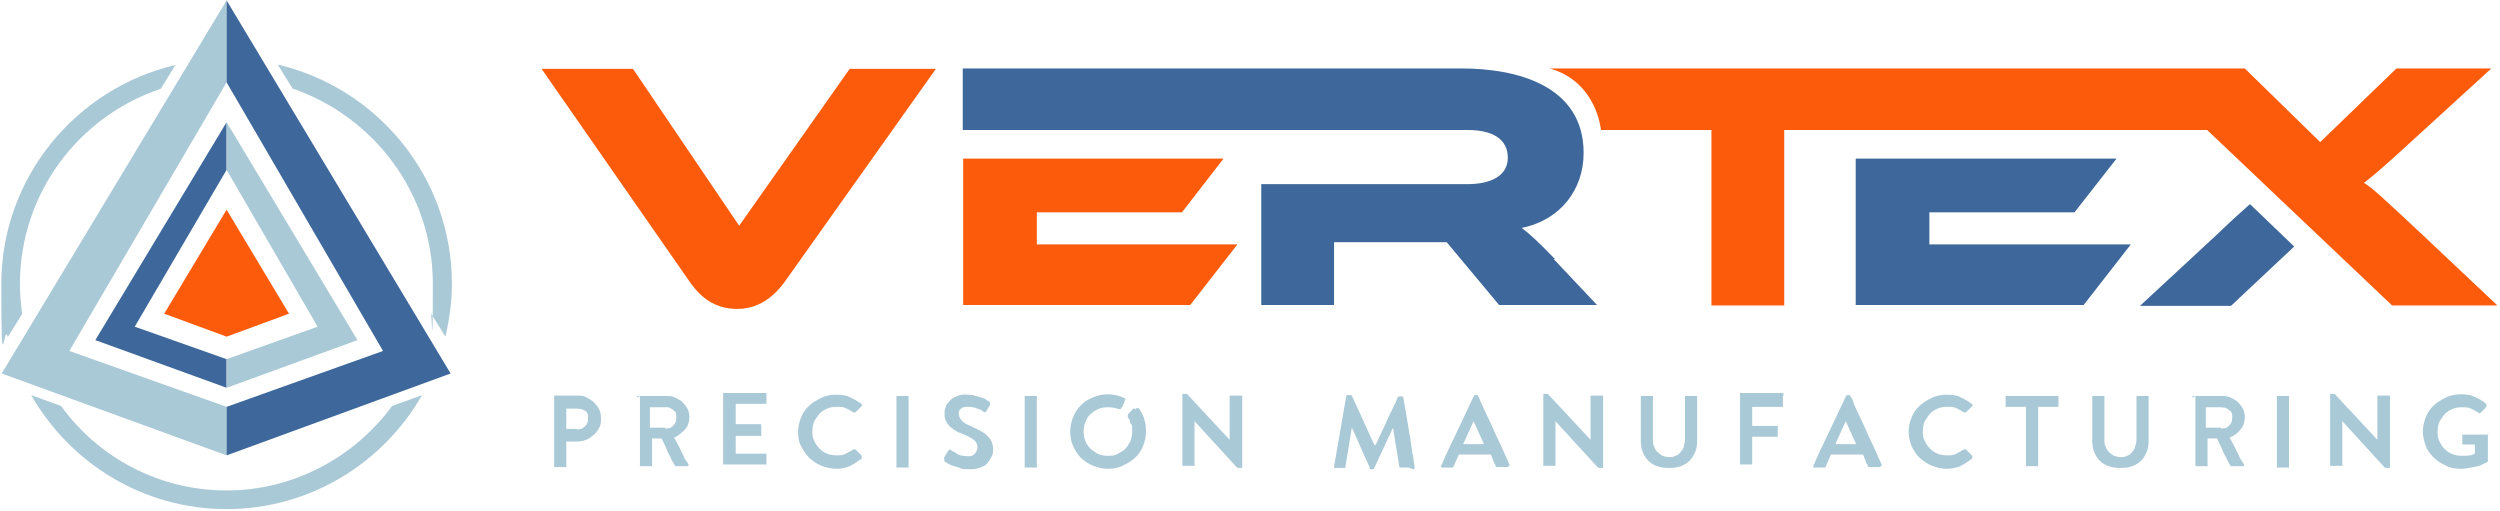 <svg width="577" height="118" viewBox="0 0 577 118" fill="none" xmlns="http://www.w3.org/2000/svg">
<path d="M52.3 0.1L0.4 86.2L52.3 105.1V93.9L16 81L52.3 19V0.1Z" fill="#A9C9D7"/>
<path d="M52.3 0.1L104 86.2L52.3 105.1V93.9L88.4 81L52.3 19V0.1Z" fill="#3E689B"/>
<path d="M52.3 28.2L22 78.5L52.3 89.5V82.9L31.1 75.4L52.3 39.2V28.2Z" fill="#3E689B"/>
<path d="M52.3 28.2L82.5 78.5L52.3 89.5V82.9L73.3 75.4L52.3 39.2V28.2Z" fill="#A9C9D7"/>
<path d="M52.3 48.4L37.9 72.4L52.3 77.7L66.7 72.4L52.3 48.4Z" fill="#FC5B0B"/>
<path d="M146.1 15.9L170.6 52.1L196.1 15.9H216L181 65.2C178.6 68.4 175.2 71.3 170.1 71.3C165 71.3 161.7 68.6 159.3 65.2L125 15.9H146H146.1Z" fill="#FC5B0B"/>
<path d="M239.3 56.4V49H272.8L282.4 36.6H239.3H222.3V70.4H274.7L285.6 56.4H239.3Z" fill="#FC5B0B"/>
<path d="M358.9 59.8C355.2 56 353.1 54 351.2 52.6C360.2 50.8 365.5 43.7 365.5 35.3C365.5 19.6 349.8 15.8 337.4 15.8H222.2V30H338.7C344.5 30 348 32.1 348 36.4C348 40.7 343.9 42.5 338.7 42.5H291.1V70.4H307.9V55.9H333.9L346 70.4H368.6L358.6 59.8H358.7H358.9Z" fill="#3E689B"/>
<path d="M445.3 56.4V49H478.8L488.5 36.6H445.3H428.3V70.4H480.9L491.8 56.4H445.3Z" fill="#3E689B"/>
<path d="M519.3 47.1C517.5 48.7 515 50.9 511.6 54.2L493.9 70.6H514.9L529.5 56.9L519.5 47.3H519.4L519.3 47.1Z" fill="#3E689B"/>
<path d="M576.3 70.4L558.9 54C550 45.7 547.7 43.5 545.6 42.2C547.7 40.6 550.2 38.5 557.7 31.6L575 15.8H553.1L535.5 32.8L518.1 15.8H357.7C368.6 18.9 369.5 30 369.5 30H395V70.5H411.8V30H509.4L552.1 70.5H576.2L576.3 70.4Z" fill="#FC5B0B"/>
<path d="M133.2 91.3C133.9 91.3 134.7 91.3 135.3 91.7C135.9 92 136.5 92.3 137.1 92.9C137.5 93.3 138 93.9 138.3 94.5C138.6 95.1 138.7 95.8 138.7 96.6C138.7 97.4 138.7 98.1 138.3 98.7C138 99.3 137.6 99.9 137.1 100.3C136.6 100.7 136.1 101.2 135.3 101.5C134.5 101.8 134 101.9 133.2 101.9H130.7V107.8C130.7 107.9 130.6 107.8 130.4 107.8H127.9V91.3H133.5H133.2ZM133.1 99.1C133.4 99.1 133.8 99.1 134.1 99C134.4 98.9 134.7 98.7 135 98.4C135.3 98.1 135.4 98 135.6 97.5C135.8 97 135.7 96.8 135.7 96.5C135.7 96.2 135.7 95.8 135.6 95.5C135.5 95.2 135.3 94.9 135 94.8C134.7 94.7 134.4 94.4 134.1 94.4C133.8 94.4 133.5 94.3 133.1 94.3H130.7V99H133.1V99.3V99.1Z" fill="#A9C9D7"/>
<path d="M147 91.7V91.4C147 91.3 147 91.4 147.3 91.4H153.8C154.5 91.4 155.1 91.4 155.9 91.8C156.7 92.2 157.1 92.4 157.5 92.8C157.9 93.2 158.4 93.8 158.7 94.4C159 95 159.1 95.7 159.1 96.3C159.1 97.3 158.8 98.4 158.1 99.1C157.4 99.8 156.6 100.6 155.6 101C156.5 102.6 157.1 103.8 157.5 104.7C157.9 105.6 158.2 106.2 158.5 106.5L158.9 107.2V107.5C158.9 107.5 158.8 107.6 158.6 107.6H156.1C156 107.6 155.8 107.6 155.8 107.5L155.4 106.8C155.4 106.7 155.1 106.4 155 106.1C154.9 105.8 154.7 105.4 154.4 104.9C154.1 104.4 154 103.9 153.7 103.3C153.4 102.7 153.1 102 152.7 101.2H150.5V107.6H147.7C147.6 107.6 147.7 107.6 147.7 107.3V91.4L147.1 91.7H147ZM153.5 98.9C153.8 98.9 154.1 98.9 154.5 98.8C154.9 98.7 155.1 98.5 155.4 98.2C155.7 97.9 155.8 97.8 156 97.3C156 97 156.1 96.7 156.1 96.3C156.1 95.9 156.1 95.7 156 95.4C156 95.1 155.7 94.8 155.4 94.7C155.1 94.4 155 94.3 154.5 94.1C154 93.9 153.9 94 153.5 94H150V98.7H153.5V99V98.9Z" fill="#A9C9D7"/>
<path d="M169.8 94.1V97.9H175.7V100.6C175.7 100.7 175.6 100.6 175.4 100.6H169.8V104.7H176.9V107.2H166.9V90.7H176.9V93.2H169.8V94.1Z" fill="#A9C9D7"/>
<path d="M184.2 99.7C184.2 98.5 184.5 97.3 184.9 96.3C185.3 95.3 185.9 94.4 186.8 93.6C187.5 92.9 188.6 92.3 189.6 91.8C190.6 91.3 191.8 91.1 193 91.1C194.2 91.1 195.4 91.2 196.2 91.7C197.1 92.1 198 92.6 198.9 93.3C199 93.4 199 93.6 198.9 93.7L197.4 95.2H197C196.4 94.8 195.8 94.5 195.2 94.2C194.6 93.9 193.9 93.9 193.1 93.9C192.3 93.9 191.6 94 190.9 94.3C190.2 94.6 189.6 95 189.1 95.5C188.7 96.1 188.2 96.7 187.9 97.3C187.6 98 187.5 98.8 187.5 99.5C187.5 100.2 187.5 101 187.9 101.7C188.2 102.4 188.6 103 189.1 103.5C189.6 104 190.1 104.4 190.9 104.7C191.7 105 192.4 105.1 193.1 105.1C193.8 105.1 194.6 105.1 195.2 104.7C195.8 104.4 196.4 104.1 197 103.7H197.4L198.9 105.2V105.8C198 106.5 197.1 107.1 196.1 107.6C195.1 108 194 108.2 193 108.2C192 108.2 190.6 107.9 189.6 107.5C188.6 107.1 187.7 106.5 186.8 105.7C186.1 105 185.5 104.1 184.9 103C184.3 101.9 184.2 100.8 184.2 99.6V99.7Z" fill="#A9C9D7"/>
<path d="M206.9 91.7V91.4C206.9 91.3 207 91.4 207.2 91.4H209.7C209.8 91.4 209.7 91.4 209.7 91.7V107.9C209.7 108 209.6 107.9 209.4 107.9H206.9C206.8 107.9 206.9 107.9 206.9 107.6V91.7Z" fill="#A9C9D7"/>
<path d="M218 106.2C218 106.2 217.9 106.1 217.9 105.9V105.6L218.8 104.1L219.1 103.8C219.2 103.7 219.4 103.8 219.4 103.8C219.4 103.8 219.7 104.1 220 104.2C220.3 104.3 220.6 104.5 221 104.8C221.4 105.1 221.9 105.1 222.2 105.2C222.6 105.2 223.1 105.3 223.4 105.3C224.1 105.3 224.6 105.2 225 104.7C225.4 104.2 225.6 103.8 225.6 103.2C225.6 102.6 225.3 102 224.9 101.6C224.3 101.2 223.6 100.7 222.5 100.3C221.9 100 221.3 99.9 220.9 99.6C220.3 99.3 219.9 99 219.4 98.6C218.9 98.2 218.7 97.7 218.4 97.3C218.1 96.9 218 96.1 218 95.5C218 94.9 218 94.5 218.3 93.9C218.4 93.3 218.9 92.9 219.3 92.4C219.7 91.9 220.3 91.7 220.9 91.4C221.6 91.1 222.4 91 223.3 91.1C223.9 91.1 224.5 91.1 225.1 91.4C225.7 91.4 226.1 91.7 226.6 91.8C227.1 91.9 227.5 92.1 227.8 92.4C228.1 92.5 228.4 92.7 228.4 92.8C228.4 92.8 228.5 92.9 228.5 93.1V93.4C228.5 93.7 228.2 93.8 228.1 94.1C228 94.4 227.8 94.5 227.7 94.8C227.7 94.8 227.6 95.1 227.4 95.1H227.1C227.1 95.1 227 95.1 226.7 94.8C226.4 94.5 226.1 94.5 225.8 94.4C225.5 94.3 225.1 94.1 224.6 94C224.1 93.9 223.9 93.9 223.4 93.9C222.9 93.9 222.7 93.9 222.4 94C222.1 94 221.8 94.3 221.7 94.4C221.6 94.5 221.4 94.7 221.3 95V95.6C221.3 96.2 221.6 96.6 222 97.1C222.4 97.6 223.2 98 224.2 98.4C224.8 98.7 225.4 99 226 99.3C226.6 99.6 227.2 100 227.6 100.3C228 100.7 228.5 101.2 228.8 101.8C229.1 102.4 229.2 103 229.2 103.7C229.2 104.4 229.2 104.9 228.8 105.5C228.5 106.1 228.2 106.5 227.8 107C227.4 107.5 226.8 107.7 226 108C225.2 108.3 224.5 108.3 223.6 108.3C222.7 108.3 222.1 108.3 221.5 108C220.9 107.7 220.3 107.7 219.7 107.4C219.3 107.3 218.8 107 218.5 106.8C218.2 106.6 217.9 106.5 217.9 106.4L218.2 106.1L218 106.2Z" fill="#A9C9D7"/>
<path d="M236.5 91.7V91.4C236.5 91.3 236.6 91.4 236.8 91.4H239.3C239.4 91.4 239.3 91.4 239.3 91.7V107.9C239.3 108 239.2 107.9 239 107.9H236.5C236.4 107.9 236.5 107.9 236.5 107.6V91.7Z" fill="#A9C9D7"/>
<path d="M262 94.5L262.3 94.2H262.7C263 94.3 263.1 94.6 263.4 95.1C263.7 95.6 263.8 96 264 96.4C264.1 96.8 264.3 97.4 264.4 98C264.4 98.6 264.5 99 264.5 99.6C264.5 100.8 264.2 102 263.8 103C263.4 104 262.8 104.9 261.9 105.7C261.2 106.4 260.1 107 259.1 107.5C258.1 108 256.9 108.2 255.7 108.2C254.5 108.2 253.3 107.9 252.3 107.5C251.3 107.1 250.4 106.5 249.5 105.7C248.8 105 248.2 104.1 247.7 103C247.2 101.9 247 100.8 247 99.6C247 98.4 247.3 97.2 247.7 96.2C248.1 95.2 248.7 94.3 249.5 93.5C250.3 92.7 251.1 92.2 252.3 91.7C253.5 91.2 254.5 91 255.7 91C256.9 91 258.4 91.3 259.5 91.9C259.8 91.9 259.8 92.2 259.6 92.5C259.6 92.5 259.6 92.6 259.5 92.8C259.5 92.9 259.4 93.1 259.2 93.4C259.2 93.5 259.1 93.8 258.9 94C258.7 94.2 258.8 94.3 258.8 94.3C258.8 94.3 258.7 94.4 258.5 94.4H258.1C257.4 94.1 256.6 94 255.7 94C254.8 94 254.2 94.1 253.5 94.4C252.8 94.7 252.2 95.1 251.7 95.6C251.1 96 250.8 96.8 250.5 97.4C250.2 98.1 250.1 98.9 250.1 99.6C250.1 100.3 250.2 101.1 250.5 101.8C250.8 102.5 251.2 103.1 251.7 103.6C252.3 104 252.9 104.5 253.5 104.8C254.2 105.1 255 105.2 255.7 105.2C256.4 105.2 257.2 105.2 257.9 104.8C258.6 104.4 259.2 104.1 259.7 103.6C260.2 103.1 260.6 102.4 260.9 101.8C261.2 101.1 261.3 100.3 261.3 99.6V98.7C261.3 98.4 261.3 98.1 261 97.8C260.7 97.5 260.9 97.2 260.7 96.9C260.5 96.6 260.4 96.5 260.3 96.3V95.7C260.6 95.4 260.7 95.1 260.9 95C261 95 261.2 94.7 261.3 94.6L261.6 94.3H261.9L262 94.5Z" fill="#A9C9D7"/>
<path d="M286.7 91.4V107.9C286.7 108 286.6 108 286.4 108H286C285.7 108 285.6 108 285.3 107.7L275.7 97.2V107.5H272.9C272.8 107.5 272.9 107.5 272.9 107.2V91C272.9 90.9 273 90.9 273.2 90.9H273.6C273.9 90.9 274 90.9 274.2 91.2L283.8 101.5V91.3H286.8L286.7 91.4Z" fill="#A9C9D7"/>
<path d="M325.4 107.9H323C323 107.8 321.5 98.7 321.5 98.7L317.1 108.2C317.1 108.2 317 108.3 316.8 108.3H316.4C316.4 108.3 316.1 108.3 316.1 108.2V107.9C316.1 107.8 316 107.5 315.7 107C315.6 106.6 315.3 106.1 315 105.4C314.7 104.7 314.3 103.8 313.8 102.7C313.3 101.6 312.8 100.3 312 98.7L310.5 107.9C310.5 107.967 310.467 108 310.4 108H307.9V107.7L310.7 91.5C310.7 91.4 310.7 91.2 311 91.2H311.7C311.7 91.2 312 91.2 312 91.3L317.2 102.7H317.5C318.4 100.8 319.1 99.2 319.7 98C320.3 96.7 320.7 95.6 321.2 94.8C321.6 93.9 321.9 93.3 322.1 92.9C322.3 92.5 322.4 92.2 322.5 91.9C322.6 91.6 322.6 91.6 322.6 91.6C322.6 91.6 322.7 91.5 322.9 91.5H323.6C323.7 91.5 323.9 91.5 323.9 91.8C324.2 93.9 324.6 95.6 324.8 97.1C325.1 98.6 325.2 100.1 325.5 101.1C325.6 102.3 325.8 103.2 325.9 103.9C325.9 104.6 326.2 105.4 326.2 105.8L326.5 107.9C326.5 108.2 326.5 108.3 326.2 108.3L325.3 108L325.4 107.9Z" fill="#A9C9D7"/>
<path d="M348.1 107.5V107.8H345.7C345.4 107.8 345.3 107.8 345.1 107.4V107.1C344.8 107 344.8 106.7 344.7 106.4C344.6 106.1 344.3 105.5 344.1 104.9H336.7L335.5 107.6C335.5 107.6 335.5 107.7 335.4 107.9H332.6V107.6C332.6 107.6 332.6 107.3 332.9 107C332.9 106.7 333.2 106.3 333.5 105.5C333.8 104.9 334.2 103.9 334.8 102.7C335.4 101.5 336.1 100 337 98.1C337.9 96.3 338.9 94 340.2 91.3C340.2 91.3 340.3 91.2 340.5 91.2H341.1C341.1 91.2 341.1 91.5 341.4 91.8C341.4 92.1 341.7 92.5 342 93.3C342.3 93.9 342.7 94.9 343.3 96.1C343.9 97.3 344.6 98.8 345.4 100.7C346.3 102.5 347.3 104.8 348.5 107.5H348.1ZM342.5 102.5L340.1 97.2L337.7 102.5H342.6H342.5Z" fill="#A9C9D7"/>
<path d="M370 91.4V107.9C370 108 369.9 108 369.7 108H369.3C369 108 368.9 108 368.6 107.7L359 97.2V107.5C359 107.6 359 107.5 358.7 107.5H356.2C356.1 107.5 356.2 107.5 356.2 107.2V91C356.2 90.9 356.3 90.9 356.5 90.9H356.9C357.2 90.9 357.3 90.9 357.5 91.2L367.1 101.5V91.3H370.1L370 91.4Z" fill="#A9C9D7"/>
<path d="M378.7 91.7V91.4H381.5C381.6 91.4 381.5 91.4 381.5 91.7V101.6C381.5 102.2 381.5 102.6 381.8 103.1C381.9 103.5 382.2 104 382.5 104.3C382.8 104.6 383.2 104.9 383.7 105.2C384.1 105.3 384.6 105.5 385.2 105.5C385.8 105.5 386.2 105.5 386.7 105.2C387.1 105.1 387.6 104.8 387.9 104.3C388.2 104 388.5 103.6 388.6 103.1C388.7 102.6 388.9 102.2 388.9 101.6V91.4C388.9 91.3 388.9 91.4 389.2 91.4H391.7C391.8 91.4 391.7 91.4 391.7 91.7V101.7C391.7 102.6 391.6 103.5 391.3 104.2C391 104.9 390.6 105.7 390 106.3C389.4 106.9 388.7 107.3 387.9 107.6C387.1 107.9 386.3 108 385.2 108C384.1 108 383.4 107.9 382.5 107.6C381.6 107.3 381 106.9 380.4 106.3C379.8 105.7 379.4 105 379.1 104.2C378.8 103.5 378.7 102.6 378.7 101.7V91.7Z" fill="#A9C9D7"/>
<path d="M411.5 91.4V93.9H404.4V98.3H410.3C410.4 98.3 410.3 98.4 410.3 98.6V100.8H404.4V107.2C404.4 107.3 404.3 107.2 404.1 107.2H401.6V90.7H411.6V91.4H411.5Z" fill="#A9C9D7"/>
<path d="M434 107.5V107.8H431.6C431.3 107.8 431.2 107.8 431 107.4V107.1C430.7 107 430.7 106.7 430.6 106.4C430.5 106.1 430.2 105.5 430 104.9H422.6L421.4 107.6C421.4 107.6 421.4 107.7 421.3 107.9H418.5V107.6C418.5 107.6 418.5 107.3 418.8 107C418.8 106.7 419.1 106.3 419.4 105.5C419.7 104.9 420.1 103.9 420.7 102.7C421.3 101.5 422 100 422.9 98.1C423.8 96.3 424.8 94 426.1 91.3C426.1 91.3 426.2 91.2 426.4 91.2H427C427 91.2 427 91.5 427.3 91.8C427.6 92.1 427.6 92.5 427.9 93.3C428.2 93.9 428.6 94.9 429.2 96.1C429.8 97.3 430.5 98.8 431.3 100.7C432.2 102.5 433.2 104.8 434.4 107.5H434ZM428.4 102.5L426 97.2L423.6 102.5H428.5H428.4Z" fill="#A9C9D7"/>
<path d="M440.5 99.7C440.5 98.5 440.8 97.3 441.2 96.3C441.6 95.3 442.2 94.4 443.1 93.6C444 92.8 444.9 92.3 445.9 91.8C446.9 91.3 448.1 91.1 449.3 91.1C450.5 91.1 451.7 91.2 452.5 91.7C453.4 92.1 454.3 92.6 455.2 93.3C455.3 93.4 455.3 93.6 455.2 93.7L453.7 95.2H453.3C452.7 94.8 452.1 94.5 451.5 94.2C450.9 93.9 450.2 93.9 449.4 93.9C448.6 93.9 447.9 94 447.2 94.3C446.5 94.6 445.9 95 445.4 95.5C445 96.1 444.5 96.7 444.2 97.3C443.9 98 443.8 98.8 443.8 99.5C443.8 100.2 443.8 101 444.2 101.7C444.5 102.4 444.9 103 445.4 103.5C445.9 104 446.4 104.4 447.2 104.7C447.9 105 448.7 105.1 449.4 105.1C450.1 105.1 450.9 105.1 451.5 104.7C452.1 104.4 452.7 104.1 453.3 103.7H453.7L455.2 105.2V105.8C454.3 106.5 453.4 107.1 452.4 107.6C451.4 108 450.3 108.2 449.3 108.2C448.3 108.2 446.9 107.9 445.9 107.5C444.9 107.1 444 106.5 443.1 105.7C442.2 104.9 441.8 104.1 441.2 103C440.8 102 440.5 100.8 440.5 99.6V99.7Z" fill="#A9C9D7"/>
<path d="M475.1 91.4V93.9H470.4V107.6C470.4 107.7 470.4 107.6 470.1 107.6H467.6C467.5 107.6 467.6 107.6 467.6 107.3V93.9H462.9C462.8 93.9 462.9 93.8 462.9 93.6V91.4C462.9 91.3 463 91.4 463.2 91.4H475.6H475.2H475.1Z" fill="#A9C9D7"/>
<path d="M482.9 91.7V91.4H485.7C485.8 91.4 485.7 91.4 485.7 91.7V101.6C485.7 102.2 485.7 102.6 486 103.1C486.1 103.5 486.4 104 486.7 104.3C487 104.6 487.4 104.9 487.9 105.2C488.3 105.3 488.8 105.5 489.4 105.5C490 105.5 490.4 105.5 490.9 105.2C491.3 105.1 491.8 104.8 492.1 104.3C492.4 104 492.7 103.6 492.8 103.1C492.9 102.6 493.1 102.2 493.1 101.6V91.4C493.1 91.3 493.1 91.4 493.4 91.4H495.9C496 91.4 495.9 91.4 495.9 91.7V101.7C495.9 102.6 495.8 103.5 495.5 104.2C495.2 104.9 494.8 105.7 494.2 106.3C493.6 106.9 492.9 107.3 492.1 107.6C491.3 107.9 490.5 108 489.4 108C488.3 108 487.6 107.9 486.7 107.6C485.8 107.3 485.2 106.9 484.6 106.3C484 105.7 483.6 105 483.3 104.2C483 103.5 482.9 102.6 482.9 101.7V91.7Z" fill="#A9C9D7"/>
<path d="M506 91.7V91.4H512.8C513.5 91.4 514.1 91.4 514.9 91.8C515.7 92.2 516.1 92.4 516.5 92.8C516.9 93.2 517.4 93.8 517.7 94.4C518 95 518.1 95.7 518.1 96.3C518.1 97.3 517.8 98.4 517.1 99.1C516.5 100 515.6 100.6 514.6 101C515.5 102.6 516.1 103.8 516.5 104.7C516.9 105.6 517.2 106.2 517.5 106.5L517.9 107.2V107.5C517.9 107.5 517.8 107.6 517.6 107.6H515.1C515 107.6 514.8 107.6 514.8 107.5L514.4 106.8C514.4 106.7 514.1 106.4 514 106.1C513.9 105.8 513.7 105.4 513.4 104.9C513.1 104.5 513 103.9 512.7 103.3C512.4 102.7 512.1 102 511.7 101.2H509.5V107.6C509.5 107.7 509.4 107.6 509.2 107.6H506.7V91.4L506.1 91.7H506ZM512.6 98.9C512.9 98.9 513.2 98.9 513.6 98.8C513.9 98.8 514.2 98.5 514.5 98.2C514.8 97.9 514.9 97.8 515.1 97.3C515.1 97 515.2 96.7 515.2 96.3C515.2 95.9 515.2 95.7 515.1 95.4C515.1 95.1 514.8 94.8 514.5 94.7C514.2 94.4 514.1 94.3 513.6 94.1C513.3 94.1 513 94 512.6 94H509.1V98.7H512.6V99V98.9Z" fill="#A9C9D7"/>
<path d="M525.5 91.7V91.4C525.5 91.3 525.6 91.4 525.8 91.4H528.3C528.4 91.4 528.3 91.4 528.3 91.7V107.9C528.3 108 528.2 107.9 528 107.9H525.5C525.4 107.9 525.5 107.9 525.5 107.6V91.7Z" fill="#A9C9D7"/>
<path d="M551.6 91.4V107.9C551.6 108 551.5 108 551.3 108H550.9C550.6 108 550.5 108 550.2 107.7L540.6 97.2V107.5C540.6 107.6 540.6 107.5 540.3 107.5H537.8C537.7 107.5 537.8 107.5 537.8 107.2V91C537.8 90.9 537.9 90.9 538.1 90.9H538.5C538.8 90.9 538.9 90.9 539.1 91.2L548.7 101.5V91.3H551.7L551.6 91.4Z" fill="#A9C9D7"/>
<path d="M574.2 100V106.5C574.2 106.6 574.1 106.6 573.6 106.9C573.3 107 572.9 107.2 572.3 107.5C571.7 107.6 571.1 107.8 570.4 107.9C569.7 108 568.9 108.2 568 108.2C567.1 108.2 565.6 108.1 564.6 107.5C563.6 107.1 562.7 106.5 561.8 105.7C561.1 105 560.3 104.1 559.9 103C559.5 101.9 559.2 100.8 559.2 99.6C559.2 98.4 559.5 97.2 559.9 96.2C560.3 95.2 560.9 94.3 561.8 93.5C562.5 92.8 563.6 92.2 564.6 91.7C565.6 91.2 566.8 91 568 91C569.2 91 570.2 91.1 571.1 91.6C572.1 92 573 92.5 573.8 93.2C573.8 93.2 573.8 93.3 573.9 93.5V93.8H573.8C573.8 94.1 573.5 94.2 573.4 94.4C573.3 94.5 573 94.8 572.5 95.3C572.5 95.4 572.2 95.4 572.1 95.3C571.5 94.9 570.9 94.6 570.3 94.3C569.7 94 569 94 568.2 94C567.4 94 566.7 94.1 566 94.4C565.3 94.7 564.7 95.1 564.2 95.6C563.8 96.2 563.3 96.8 563 97.4C562.7 98.1 562.6 98.9 562.6 99.6C562.6 100.3 562.6 101.1 563 101.8C563.3 102.5 563.7 103.1 564.2 103.6C564.7 104.1 565.2 104.5 566 104.8C566.7 105.1 567.5 105.2 568.2 105.2C568.9 105.2 569.5 105.2 570 105.1C570.4 105.1 570.9 104.8 571.2 104.7V102.6H568.7C568.6 102.6 568.4 102.6 568.3 102.5V100.3H574.1L574.4 100H574.2Z" fill="#A9C9D7"/>
<path d="M5.1 72.3C4.8 70.1 4.6 67.9 4.6 65.6C4.6 44.6 18.2 26.8 37.1 20.5L40.5 15C17.5 20.4 0.3 41 0.3 65.6C0.3 90.2 0.9 73.9 1.8 77.8L5.2 72.3V72.5L5.1 72.3Z" fill="#A9C9D7"/>
<path d="M67.4 20.4C86.2 26.8 99.9 44.6 99.9 65.5C99.9 86.4 99.6 70 99.4 72.2L102.8 77.7C103.7 73.8 104.3 69.7 104.3 65.5C104.3 40.9 87.1 20.3 64.1 14.9L67.5 20.4V20.2L67.4 20.4Z" fill="#A9C9D7"/>
<path d="M90.5 93.7C81.9 105.4 67.9 113.2 52.3 113.2C36.7 113.2 22.7 105.6 14.1 93.7L7.2 91.2C16.2 106.9 33 117.5 52.3 117.5C71.6 117.5 88.5 106.8 97.4 91.2L90.5 93.7Z" fill="#A9C9D7"/>
</svg>
